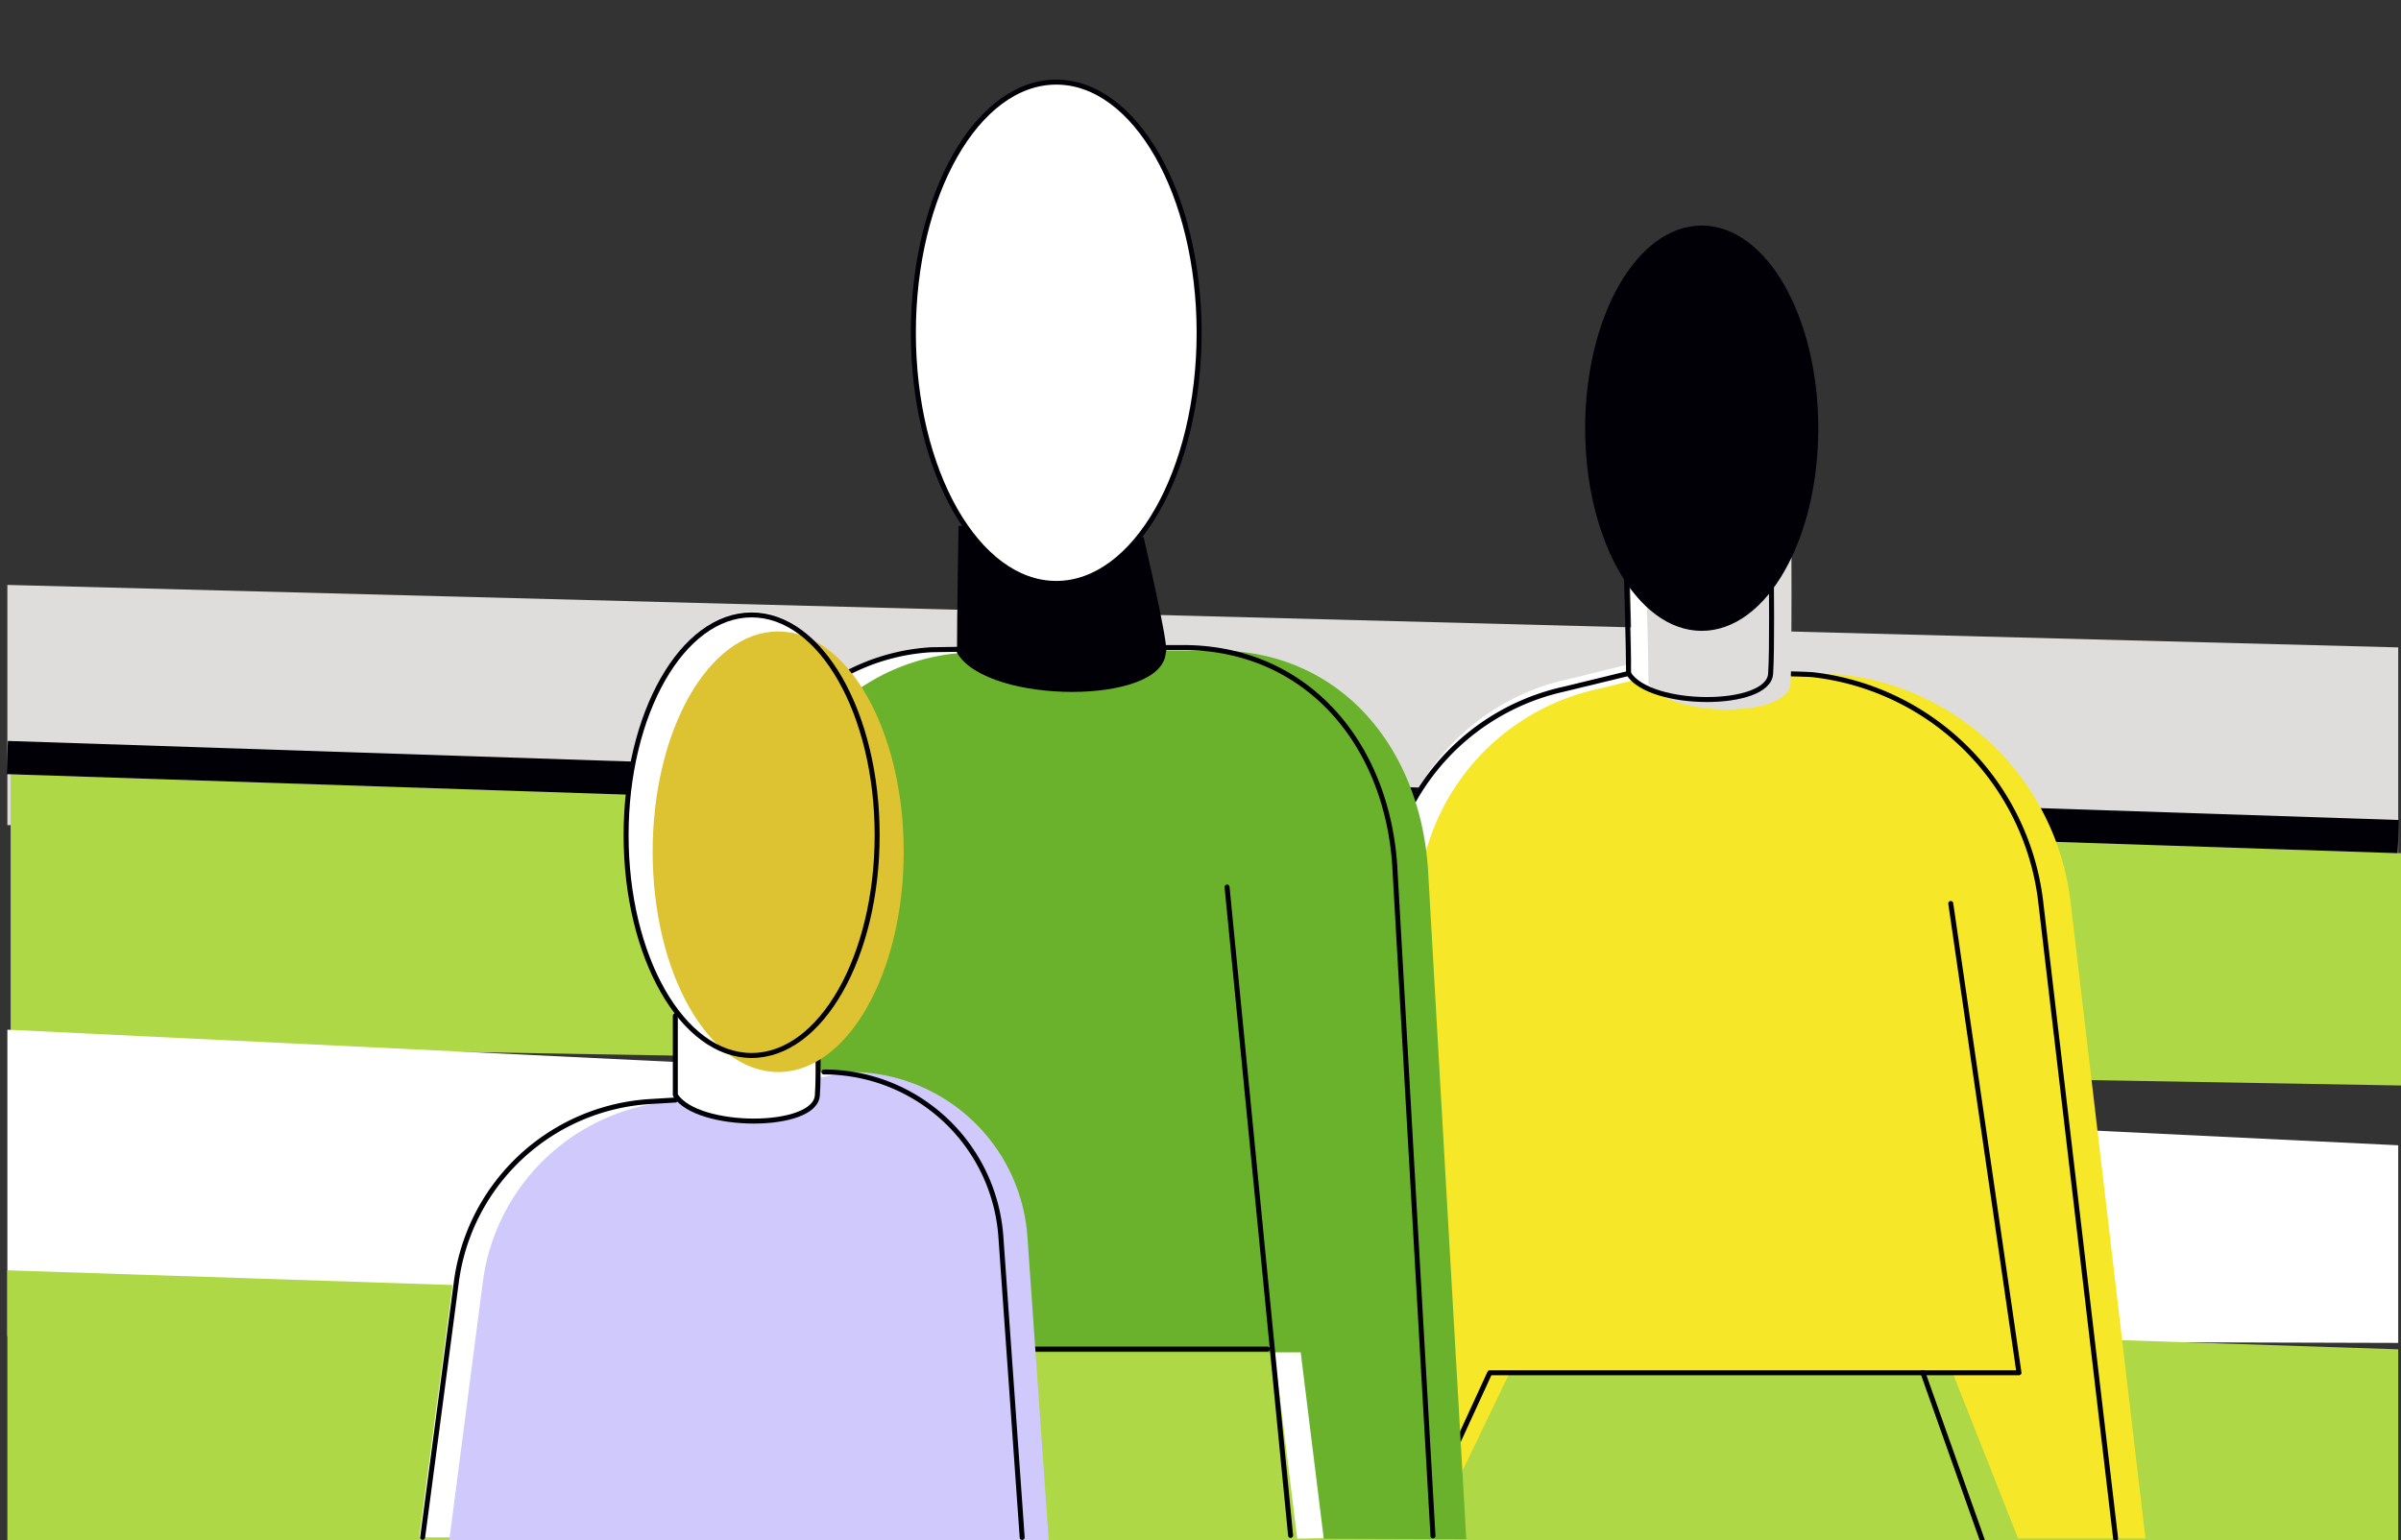 <?xml version="1.0" encoding="UTF-8"?> <svg xmlns="http://www.w3.org/2000/svg" id="Слой_1" data-name="Слой 1" viewBox="0 0 370.68 237.87"><rect x="0" y="0" width="370.68" height="237.87" fill="#333333" stroke="none"/> <defs> <style>.cls-1{fill:#dedddc;}.cls-2{fill:#aed845;}.cls-3,.cls-4,.cls-9{fill:#fff;}.cls-10,.cls-3,.cls-6,.cls-9{stroke:#000006;}.cls-10,.cls-3{stroke-miterlimit:10;}.cls-3{stroke-width:5.13px;}.cls-5{fill:#f6e728;}.cls-6{fill:none;}.cls-6,.cls-9{stroke-linecap:round;stroke-linejoin:round;}.cls-10,.cls-6,.cls-9{stroke-width:0.77px;}.cls-7{fill:#6ab22b;}.cls-8{fill:#d0c9fb;}.cls-10{fill:#000006;}.cls-11{fill:#ddc231;}</style> </defs> <polyline class="cls-1" points="1.14 127.42 370.25 133.81 370.25 99.98 1.14 90.33"></polyline> <polyline class="cls-2" points="1.64 161.25 370.75 167.64 370.75 131.76 1.64 119.55"></polyline> <line class="cls-3" x1="370.26" y1="129.2" x2="1.13" y2="116.99"></line> <polyline class="cls-4" points="1.14 206.36 370.25 207.39 370.25 176.87 1.14 159.02"></polyline> <polyline class="cls-2" points="1.14 237.88 370.25 237.88 370.25 208.38 1.14 196.18"></polyline> <path class="cls-5" d="M258.69,103.71c.29.07,23.77.25,25.9.5a40,40,0,0,1,35.07,35l11.57,98.37H311.56"></path> <path class="cls-4" d="M251.94,102.48l-10.06,2.46a35.32,35.32,0,0,0-27.61,35.83l3.47,92,9.18-22.39h85.29L301.68,138"></path> <path class="cls-5" d="M256.55,104l-10.06,2.45a35.34,35.34,0,0,0-27.6,35.84l3.46,92L233.07,212h83.76l-10.54-72.47"></path> <path class="cls-6" d="M254.08,103.71c.29.07,23.77.25,25.9.5a40,40,0,0,1,35.07,35l11.57,98.37"></path> <path class="cls-6" d="M251.43,104l-10.07,2.45a35.34,35.34,0,0,0-27.6,35.84l6,92L230,212H311.7l-10.53-72.47"></path> <path class="cls-4" d="M200.27,237.62l22-.43-5.92-103.65C215,114.61,202.62,100,183.65,100h-8.43l-15.24.11-15.15.23a32.16,32.16,0,0,0-30,27.89L105,208.34h91.68"></path> <path class="cls-7" d="M204.37,237.63l22,.07-5.92-103.65c-1.34-18.92-13.72-33.59-32.69-33.59h-8.42l-15.25.12-15.15.22a32.16,32.16,0,0,0-30,27.9l-9.81,80.15h91.68"></path> <path class="cls-6" d="M221.23,237.19l-5.91-103.65C214,114.61,201.6,100,182.62,100H174.2l-15.25.11-15.14.23a32.14,32.14,0,0,0-30,27.89L104,208.34h91.68"></path> <path class="cls-4" d="M126.7,165.55h0A27.38,27.38,0,0,1,154,191l3.29,46.22-92.57.21L69.93,198a32.16,32.16,0,0,1,30-27.89l3.83-.23"></path> <path class="cls-8" d="M131.31,165.55h0A27.37,27.37,0,0,1,158.62,191l3.29,46.93H69.35l5.2-40a32.15,32.15,0,0,1,30-27.89l3.82-.23"></path> <path class="cls-6" d="M65.25,237.41,70.45,198a32.15,32.15,0,0,1,30-27.89l3.82-.23"></path> <path class="cls-6" d="M127.21,165.55h0A27.37,27.37,0,0,1,154.52,191l3.29,46.43"></path> <line class="cls-9" x1="189.44" y1="136.99" x2="199.25" y2="237.12"></line> <path class="cls-4" d="M251.63,89.85s.31,10.85.31,14.68c3.32,5.35,21.68,5.35,21.93,0,.26-3.57.11-14.68.11-14.68"></path> <path class="cls-1" d="M254.19,90.88s.31,10.85.31,14.67c3.32,5.36,21.68,5.36,21.93,0,.26-3.57.12-24.93.12-24.93"></path> <path class="cls-6" d="M251.11,89.34s.32,10.85.32,14.68c3.31,5.35,21.67,5.35,21.93,0,.25-3.57.11-14.68.11-14.68"></path> <path class="cls-10" d="M148.37,81.23s-.24,14-.24,19.48c4.76,7.68,31.1,7.68,31.47,0,.65-.36-3.43-17.7-3.43-17.7"></path> <ellipse class="cls-9" cx="163.07" cy="51.39" rx="22.06" ry="38.71"></ellipse> <ellipse class="cls-10" cx="262.72" cy="66.13" rx="17.61" ry="30.91"></ellipse> <path class="cls-9" d="M104.26,156.88v12.24c3.32,5.35,21.68,5.35,21.93,0,.26-3.57,0-10.2,0-10.2"></path> <ellipse class="cls-4" cx="116.04" cy="128.47" rx="19.38" ry="34.02"></ellipse> <ellipse class="cls-11" cx="120.14" cy="131.54" rx="19.38" ry="34.02"></ellipse> <ellipse class="cls-6" cx="116.04" cy="128.98" rx="19.38" ry="34.02"></ellipse> <line class="cls-6" x1="296.86" y1="211.96" x2="306.06" y2="237.91"></line> </svg> 